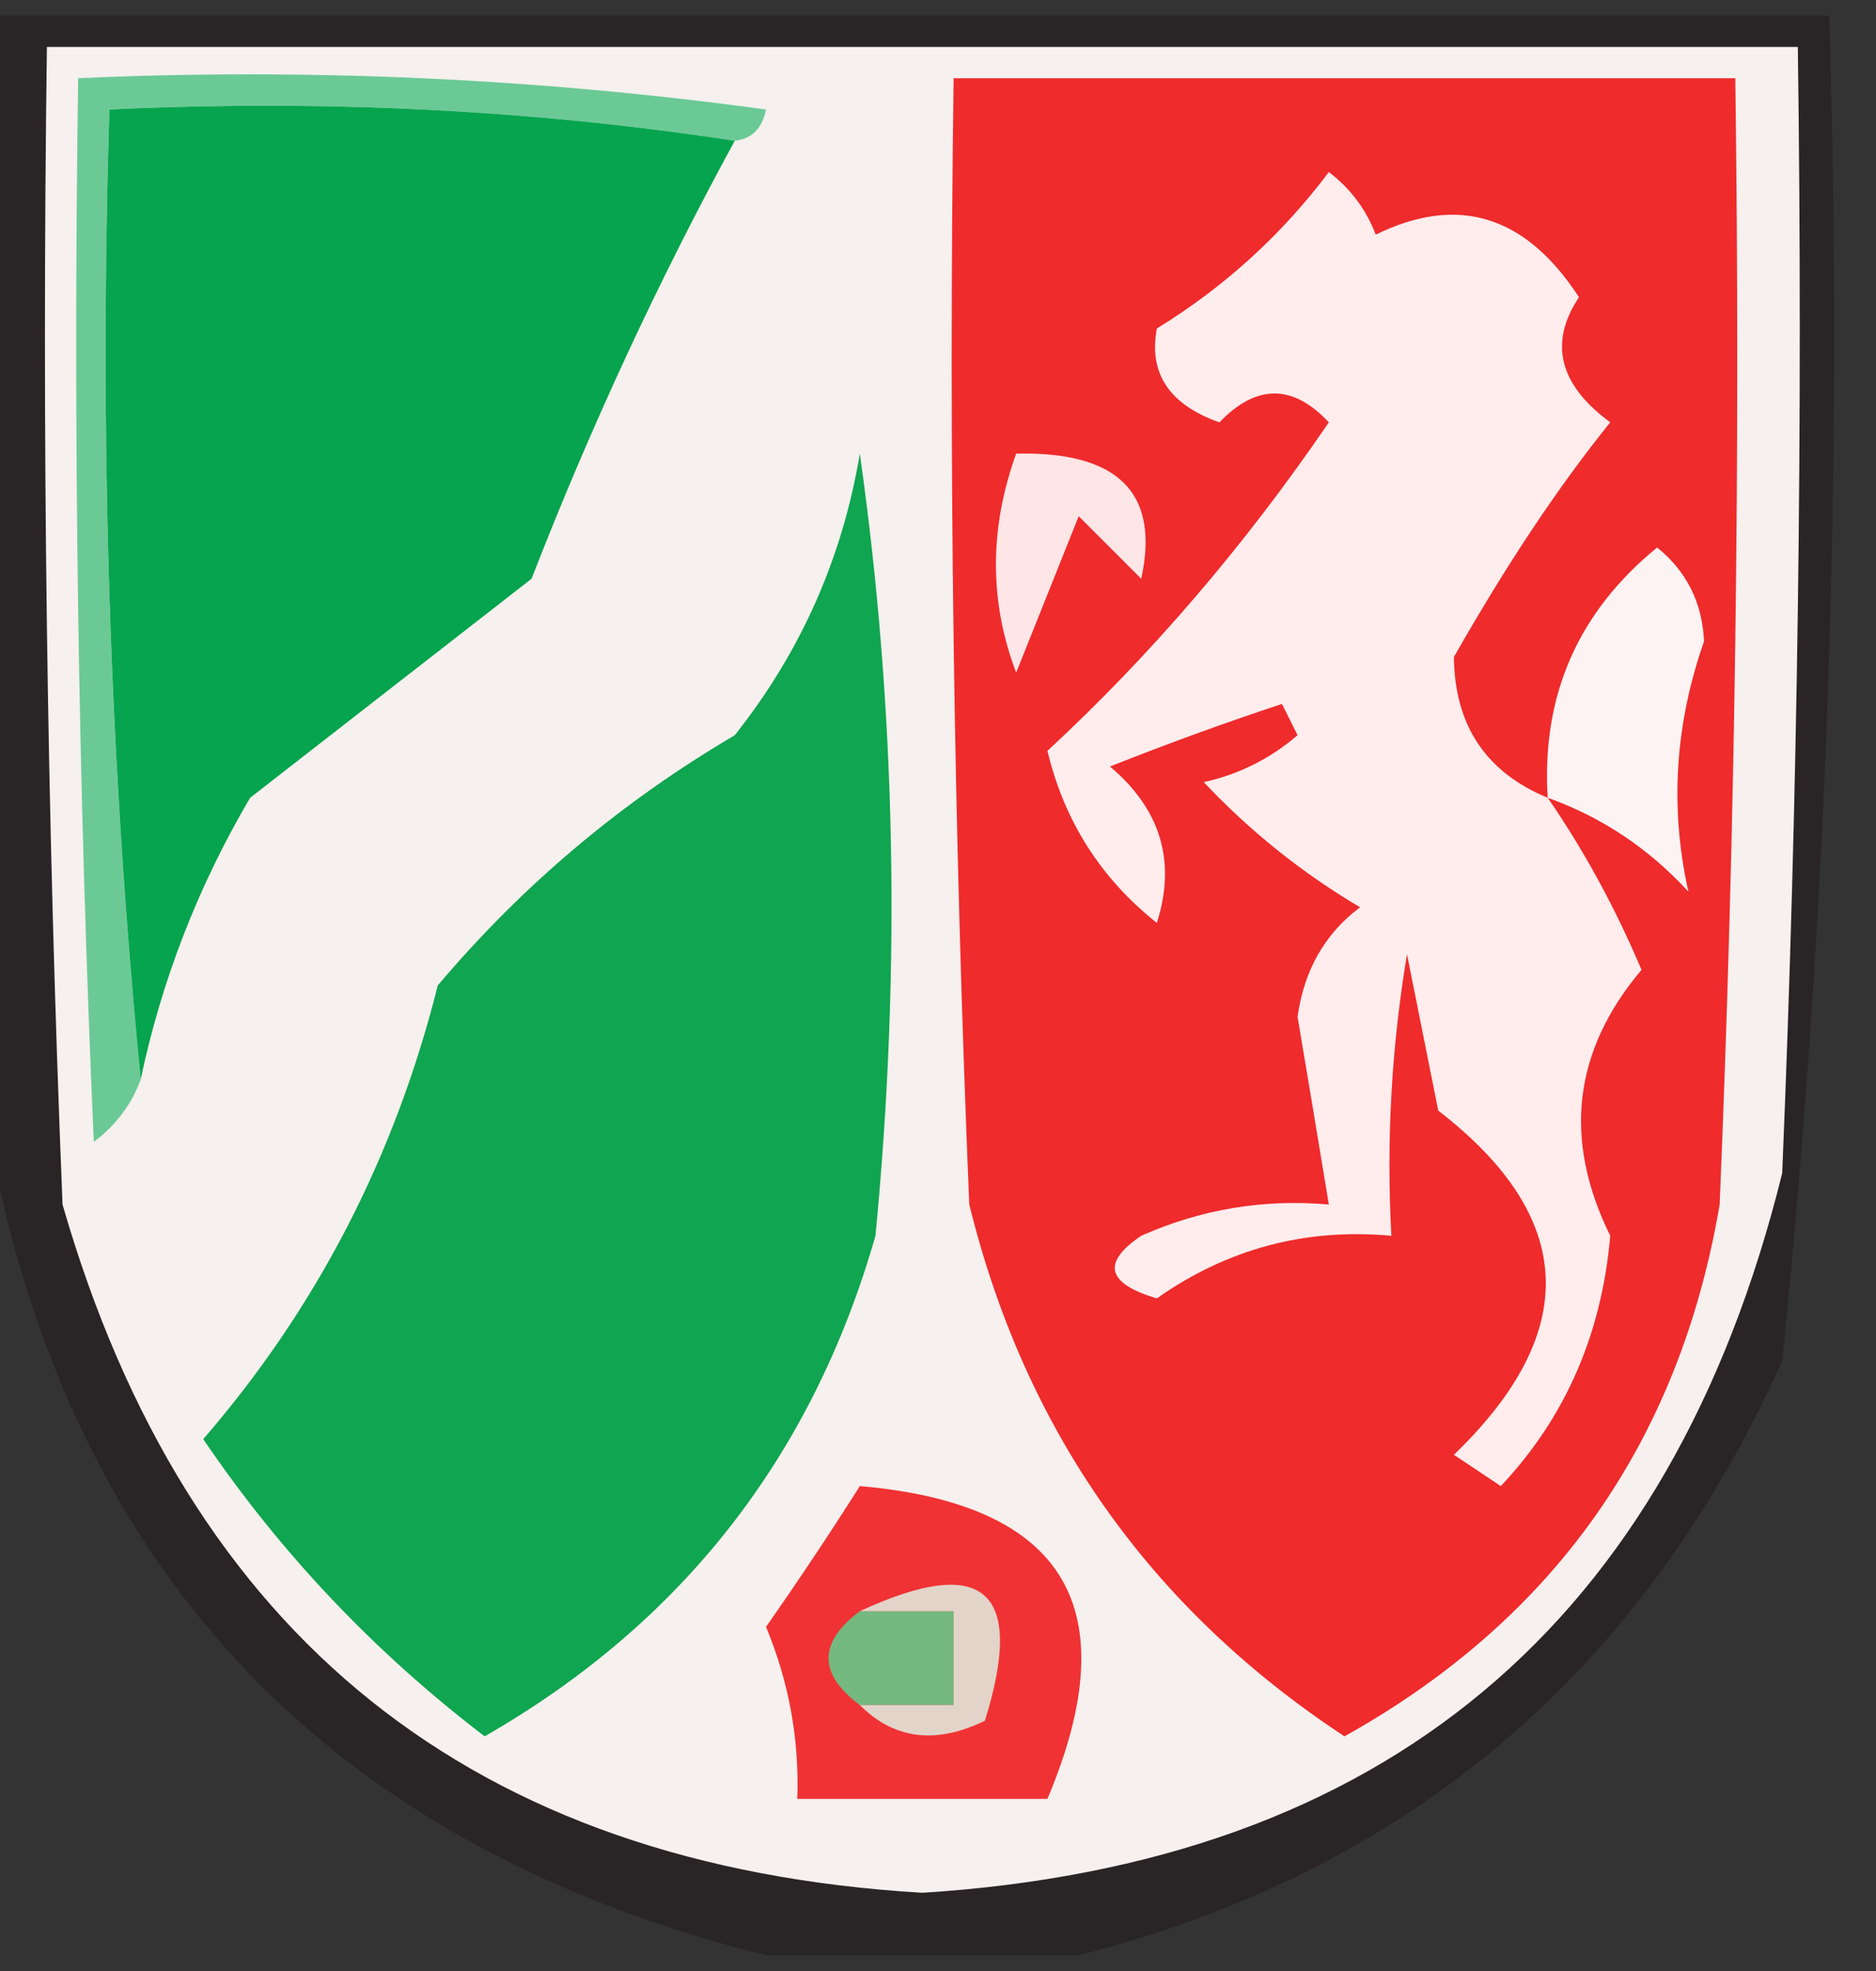 <?xml version="1.0" encoding="UTF-8"?>
<!DOCTYPE svg PUBLIC "-//W3C//DTD SVG 1.1//EN" "http://www.w3.org/Graphics/SVG/1.1/DTD/svg11.dtd">
<svg xmlns="http://www.w3.org/2000/svg" version="1.1" width="60px" height="63px" style="shape-rendering:geometricPrecision; text-rendering:geometricPrecision; image-rendering:optimizeQuality; fill-rule:evenodd; clip-rule:evenodd" xmlns:xlink="http://www.w3.org/1999/xlink">
<rect width="100%" height="100%" fill="#333333" stroke="none"/>
<g><path style="opacity:0.733" fill="#251f21" d="M -0.5,0.5 C 19.167,0.5 38.833,0.5 58.5,0.5C 58.949,14.906 58.449,29.239 57,43.5C 52.5,53.485 45,59.818 34.5,62.5C 31.167,62.5 27.833,62.5 24.5,62.5C 10.26,58.928 1.927,49.928 -0.5,35.5C -0.5,23.833 -0.5,12.167 -0.5,0.5 Z"/></g>
<g><path style="opacity:1" fill="#f6f0ee" d="M 1.5,1.5 C 20.167,1.5 38.833,1.5 57.5,1.5C 57.666,13.505 57.5,25.505 57,37.5C 53.432,51.904 44.265,59.571 29.5,60.5C 15.149,59.65 5.983,52.316 2,38.5C 1.5,26.171 1.333,13.838 1.5,1.5 Z"/></g>
<g><path style="opacity:1" fill="#6bc996" d="M 23.5,4.5 C 17.021,3.509 10.354,3.176 3.5,3.5C 3.172,14.014 3.506,24.347 4.5,34.5C 4.217,35.289 3.717,35.956 3,36.5C 2.5,25.172 2.333,13.838 2.5,2.5C 9.863,2.169 17.197,2.503 24.5,3.5C 24.376,4.107 24.043,4.44 23.5,4.5 Z"/></g>
<g><path style="opacity:1" fill="#06a44e" d="M 23.5,4.5 C 21.057,8.975 18.89,13.642 17,18.5C 14,20.833 11,23.167 8,25.5C 6.336,28.327 5.17,31.327 4.5,34.5C 3.506,24.347 3.172,14.014 3.5,3.5C 10.354,3.176 17.021,3.509 23.5,4.5 Z"/></g>
<g><path style="opacity:1" fill="#10a550" d="M 27.5,14.5 C 28.657,22.656 28.823,30.99 28,39.5C 25.982,46.546 21.816,51.88 15.5,55.5C 11.967,52.801 8.967,49.635 6.5,46C 10.128,41.807 12.628,36.973 14,31.5C 16.702,28.299 19.869,25.633 23.5,23.5C 25.608,20.843 26.941,17.843 27.5,14.5 Z"/></g>
<g><path style="opacity:1" fill="#ef2b2c" d="M 30.5,2.5 C 38.833,2.5 47.167,2.5 55.5,2.5C 55.666,14.505 55.5,26.505 55,38.5C 53.706,46.092 49.706,51.759 43,55.5C 36.786,51.408 32.786,45.741 31,38.5C 30.5,26.505 30.334,14.505 30.5,2.5 Z"/></g>
<g><path style="opacity:1" fill="#fef3f3" d="M 49.5,25.5 C 49.299,22.235 50.466,19.569 53,17.5C 53.944,18.263 54.444,19.263 54.5,20.5C 53.568,23.158 53.401,25.825 54,28.5C 52.729,27.117 51.229,26.117 49.5,25.5 Z"/></g>
<g><path style="opacity:1" fill="#fee6e6" d="M 32.5,14.5 C 35.767,14.424 37.101,15.757 36.5,18.5C 35.833,17.833 35.167,17.167 34.5,16.5C 33.833,18.167 33.167,19.833 32.5,21.5C 31.637,19.229 31.637,16.895 32.5,14.5 Z"/></g>
<g><path style="opacity:1" fill="#ffeded" d="M 49.5,25.5 C 50.661,27.183 51.661,29.016 52.5,31C 50.315,33.586 49.981,36.42 51.5,39.5C 51.227,42.65 50.06,45.316 48,47.5C 47.5,47.167 47,46.833 46.5,46.5C 50.579,42.569 50.412,38.902 46,35.5C 45.667,33.833 45.333,32.167 45,30.5C 44.502,33.482 44.335,36.482 44.5,39.5C 41.756,39.248 39.256,39.914 37,41.5C 35.392,41.026 35.226,40.359 36.5,39.5C 38.409,38.652 40.409,38.318 42.5,38.5C 42.173,36.512 41.84,34.512 41.5,32.5C 41.709,31.006 42.376,29.839 43.5,29C 41.651,27.907 39.984,26.574 38.5,25C 39.624,24.751 40.624,24.251 41.5,23.5C 41.333,23.167 41.167,22.833 41,22.5C 39.175,23.103 37.341,23.77 35.5,24.5C 37.124,25.869 37.624,27.535 37,29.5C 35.203,28.073 34.036,26.24 33.5,24C 36.818,20.929 39.818,17.429 42.5,13.5C 41.349,12.269 40.183,12.269 39,13.5C 37.396,12.932 36.73,11.932 37,10.5C 39.158,9.174 40.992,7.507 42.5,5.5C 43.192,6.025 43.692,6.692 44,7.5C 46.628,6.212 48.795,6.879 50.5,9.5C 49.529,10.962 49.862,12.295 51.5,13.5C 49.85,15.54 48.184,18.04 46.5,21C 46.522,23.183 47.522,24.683 49.5,25.5 Z"/></g>
<g><path style="opacity:1" fill="#f03234" d="M 27.5,47.5 C 34.07,48.073 36.07,51.406 33.5,57.5C 30.833,57.5 28.167,57.5 25.5,57.5C 25.567,55.599 25.233,53.766 24.5,52C 25.555,50.493 26.555,48.993 27.5,47.5 Z"/></g>
<g><path style="opacity:1" fill="#74b980" d="M 27.5,51.5 C 28.5,51.5 29.5,51.5 30.5,51.5C 30.5,52.5 30.5,53.5 30.5,54.5C 29.5,54.5 28.5,54.5 27.5,54.5C 26.167,53.5 26.167,52.5 27.5,51.5 Z"/></g>
<g><path style="opacity:1" fill="#e2d4c9" d="M 27.5,51.5 C 31.469,49.659 32.803,50.825 31.5,55C 29.934,55.765 28.601,55.598 27.5,54.5C 28.5,54.5 29.5,54.5 30.5,54.5C 30.5,53.5 30.5,52.5 30.5,51.5C 29.5,51.5 28.5,51.5 27.5,51.5 Z"/></g>
</svg>
